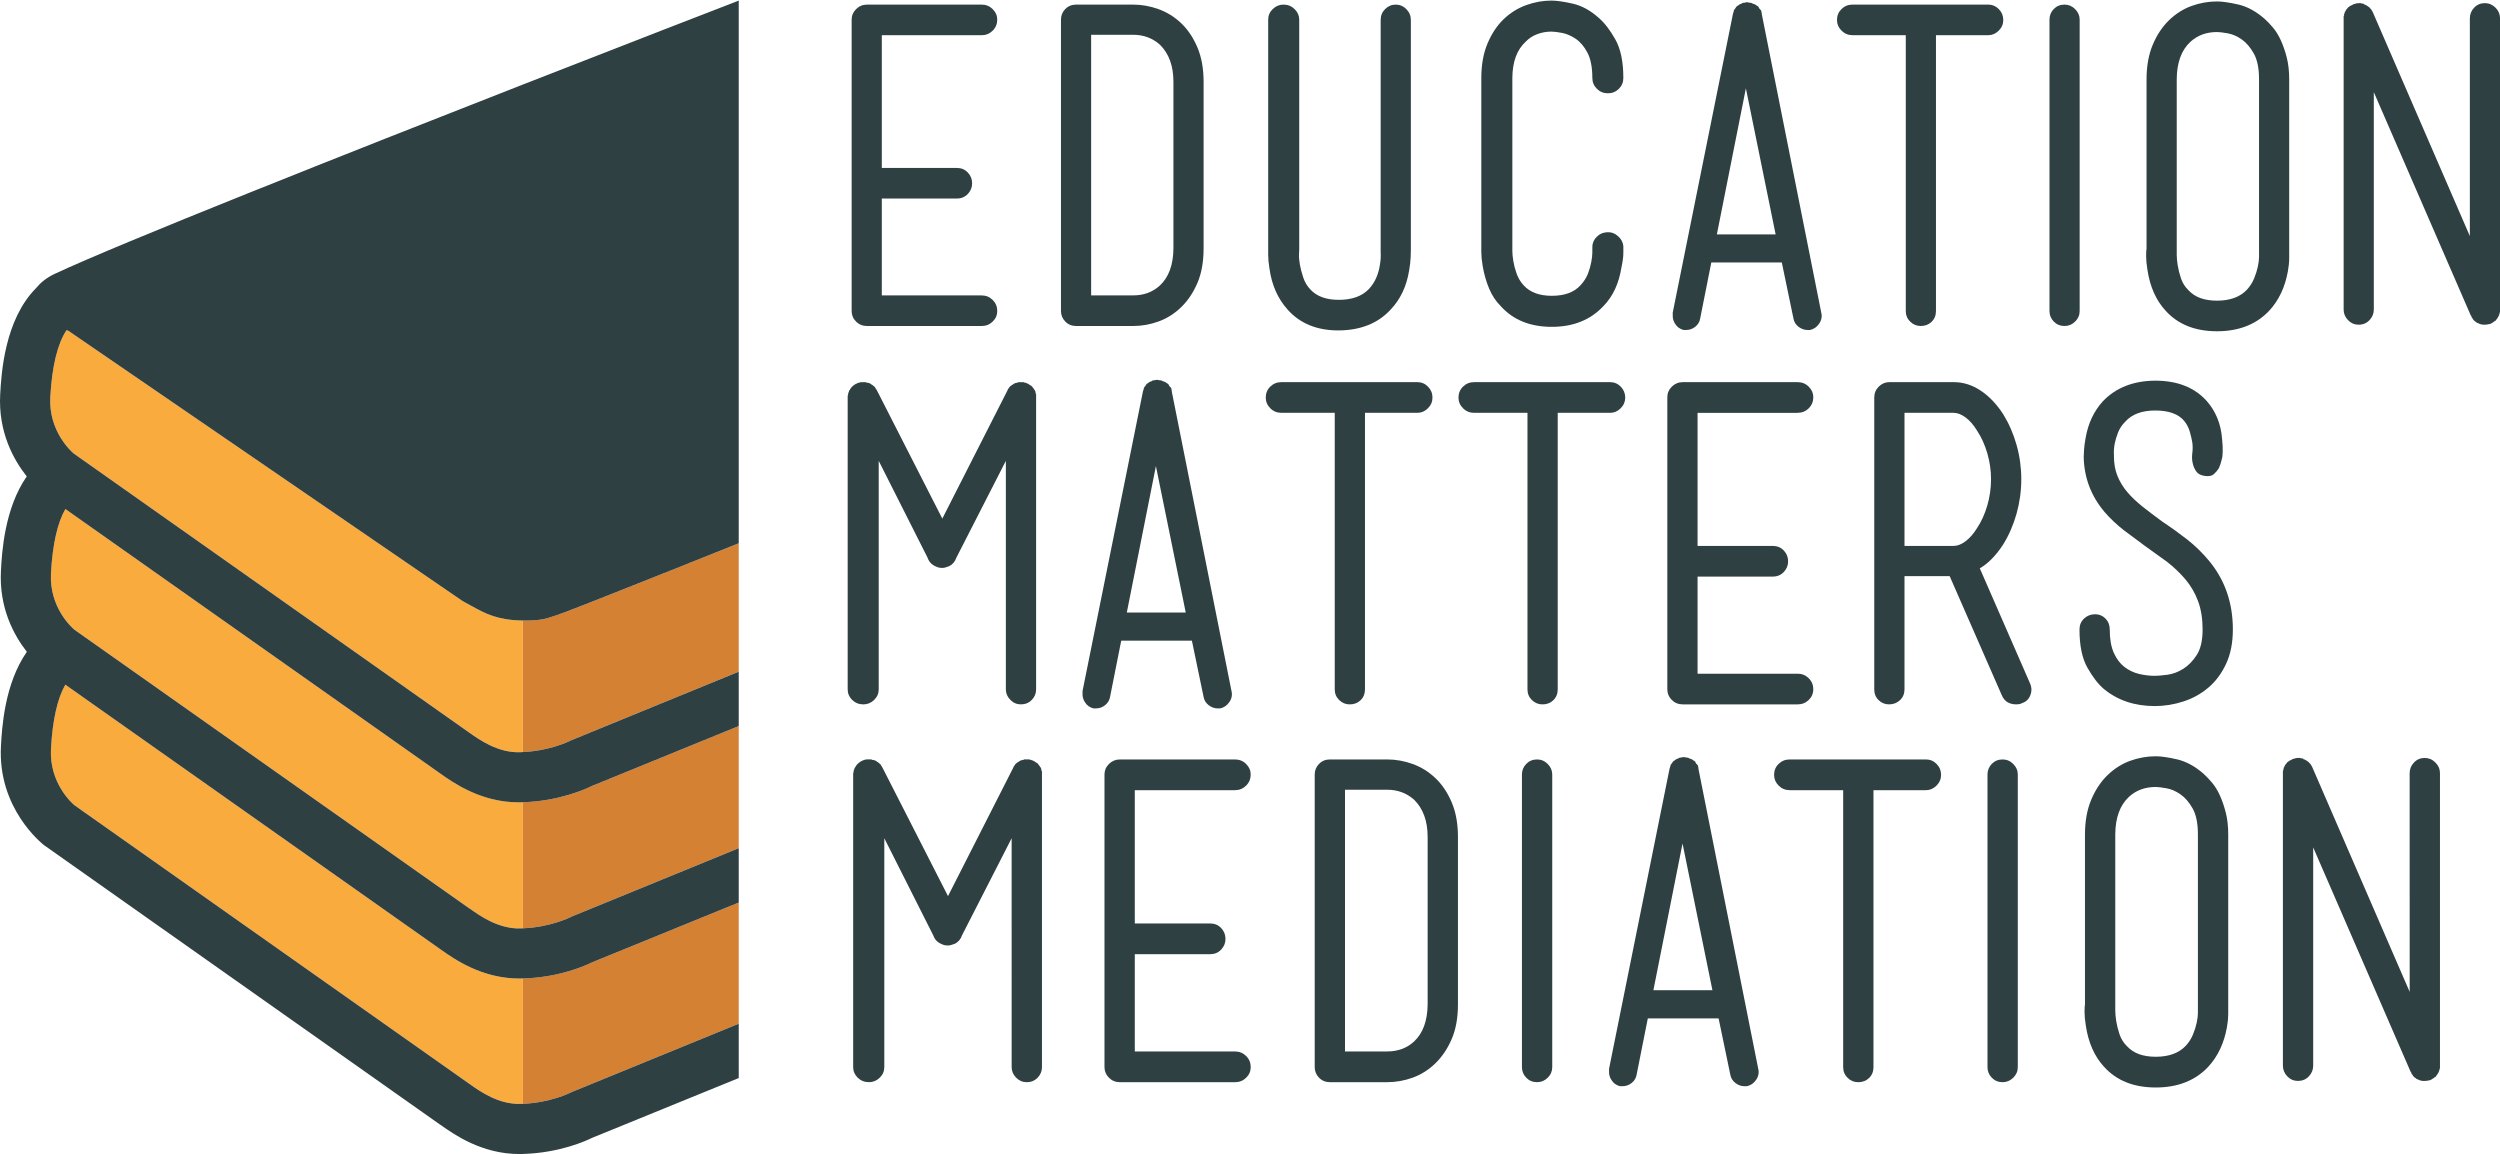 <?xml version="1.0" encoding="utf-8"?>
<!-- Generator: Adobe Illustrator 16.2.0, SVG Export Plug-In . SVG Version: 6.00 Build 0)  -->
<!DOCTYPE svg PUBLIC "-//W3C//DTD SVG 1.1//EN" "http://www.w3.org/Graphics/SVG/1.1/DTD/svg11.dtd">
<svg version="1.1" id="Layer_1" xmlns="http://www.w3.org/2000/svg" xmlns:xlink="http://www.w3.org/1999/xlink" x="0px" y="0px"
	 width="274.368px" height="126.65px" viewBox="0 0 274.368 126.65" enable-background="new 0 0 274.368 126.65"
	 xml:space="preserve">
<g>
	<g>
		<g>
			<path fill="#FAAB3E" d="M57.378,68.102c-2.774-0.039-4.121-0.775-5.467-1.51c-0.359-0.194-0.725-0.403-1.141-0.625L7.51,36.309
				l-0.207-0.079c-0.99,1.496-1.593,3.936-1.783,7.337c-0.209,3.748,2.298,5.973,2.571,6.205
				c1.868,1.322,41.976,29.611,43.271,30.529l0.104,0.075c1.177,0.832,3.179,2.244,5.594,2.175c0.109-0.005,0.218-0.01,0.321-0.02
				V68.102H57.378z"/>
			<path fill="#FAAB3E" d="M56.929,88.053c-4.137,0-7.171-2.144-8.639-3.184l-0.099-0.071C47.047,83.995,16.002,62.09,7.173,55.862
				c-0.868,1.52-1.404,3.872-1.578,7.044c-0.21,3.748,2.298,5.975,2.579,6.206c1.864,1.322,41.971,29.612,43.264,30.531l0.102,0.063
				c1.18,0.835,3.184,2.253,5.595,2.184c0.082-0.003,0.165-0.01,0.247-0.015V88.042c-0.076,0-0.144,0.009-0.218,0.009
				C57.089,88.051,57.012,88.053,56.929,88.053z"/>
			<path fill="#FAAB3E" d="M57.002,107.39c-4.132,0-7.166-2.144-8.635-3.186l-0.102-0.072c-1.142-0.807-32.386-22.846-41.098-28.994
				c-0.867,1.519-1.399,3.862-1.572,7.029c-0.21,3.742,2.298,5.974,2.579,6.204c1.864,1.316,41.971,29.607,43.264,30.523
				l0.102,0.071c1.18,0.837,3.184,2.252,5.595,2.18c0.082,0,0.165-0.005,0.247-0.009v-13.754c-0.045,0-0.091,0.002-0.14,0.002
				C57.164,107.39,57.084,107.39,57.002,107.39z"/>
		</g>
		<g>
			<path fill="#D48134" d="M57.382,107.384v13.754c3.006-0.114,5.169-1.199,5.191-1.209l0.206-0.096l18.295-7.487V99.05
				l-16.082,6.557C64.3,105.955,61.388,107.276,57.382,107.384z"/>
			<path fill="#D48134" d="M61.163,67.49c-0.956,0.271-1.414,0.651-3.781,0.612v14.431c2.971-0.126,5.092-1.194,5.117-1.199
				l0.204-0.098l18.371-7.522V59.621C78.945,60.474,62.127,67.221,61.163,67.49z"/>
			<path fill="#D48134" d="M57.382,88.042v13.834c3.006-0.115,5.169-1.197,5.191-1.204l0.206-0.101l18.295-7.487V79.68L64.92,86.272
				C64.227,86.615,61.351,87.918,57.382,88.042z"/>
		</g>
		<rect x="57.382" y="68.102" fill="#FCB639" width="0" height="14.431"/>
		<rect x="57.382" y="88.042" fill="#FCB639" width="0" height="13.834"/>
		<rect x="57.382" y="107.384" fill="#FCB639" width="0" height="13.754"/>
		<path fill="#2F4043" d="M7.303,36.231l0.207,0.079l43.261,29.658c0.416,0.222,0.782,0.431,1.141,0.625
			c1.346,0.734,2.692,1.471,5.467,1.51h0.004l0,0c2.367,0.039,2.826-0.341,3.781-0.612c0.964-0.269,17.782-7.016,19.91-7.869V0.065
			C79.091,0.83,69.328,4.606,57.382,9.278l0,0c-19.259,7.541-44.21,17.415-51.398,20.786c-0.892,0.42-1.535,0.962-2.008,1.535
			c-3.49,3.508-3.826,9.422-3.954,11.666c-0.231,4.167,1.486,7.216,2.913,9.019c-2.442,3.519-2.726,8.344-2.83,10.317
			c-0.232,4.104,1.423,7.121,2.841,8.933c-2.453,3.519-2.734,8.35-2.841,10.334c-0.384,6.868,4.527,10.726,4.733,10.891l0.09,0.062
			c0,0,42.01,29.635,43.338,30.581l0.102,0.067c1.469,1.035,4.503,3.183,8.635,3.183c0.083,0,0.162,0,0.24,0
			c0.049,0,0.095-0.003,0.14-0.009l0,0c4.006-0.11,6.918-1.428,7.61-1.773l16.082-6.558v-5.965l-18.295,7.487l-0.206,0.096
			c-0.021,0.01-2.185,1.095-5.191,1.209l0,0c-0.083,0.004-0.165,0.009-0.247,0.009c-2.411,0.072-4.415-1.343-5.595-2.18
			l-0.102-0.071c-1.292-0.916-41.4-29.207-43.264-30.523c-0.281-0.23-2.789-2.462-2.579-6.204c0.173-3.167,0.706-5.511,1.572-7.029
			c8.712,6.148,39.956,28.188,41.098,28.994l0.102,0.072c1.469,1.042,4.503,3.186,8.635,3.186c0.083,0,0.162,0,0.24-0.005
			c0.049,0,0.095-0.002,0.14-0.002l0,0c4.006-0.107,6.918-1.429,7.61-1.777l16.082-6.557v-5.966l-18.295,7.487l-0.206,0.101
			c-0.021,0.007-2.185,1.089-5.191,1.204l0,0c-0.083,0.005-0.165,0.012-0.247,0.015c-2.411,0.069-4.415-1.349-5.595-2.184
			l-0.102-0.063c-1.292-0.919-41.4-29.209-43.264-30.531c-0.281-0.231-2.789-2.458-2.579-6.206c0.173-3.172,0.709-5.524,1.578-7.044
			c8.83,6.228,39.875,28.133,41.018,28.937l0.099,0.071c1.468,1.04,4.502,3.184,8.639,3.184c0.083,0,0.16-0.003,0.235-0.003
			c0.074,0,0.143-0.009,0.218-0.009l0,0c3.969-0.124,6.845-1.427,7.539-1.77l16.153-6.592v-5.967l-18.371,7.522l-0.204,0.098
			c-0.025,0.005-2.146,1.073-5.117,1.199l0,0c-0.104,0.01-0.212,0.015-0.321,0.02c-2.415,0.069-4.417-1.343-5.594-2.175
			l-0.104-0.075C50.067,79.385,9.959,51.095,8.091,49.773c-0.273-0.232-2.78-2.457-2.571-6.205
			C5.71,40.166,6.313,37.726,7.303,36.231z"/>
	</g>
	<g>
		<path fill="#2F4043" d="M93.465,34.13V2.149c0-0.448,0.166-0.833,0.498-1.158c0.331-0.324,0.729-0.486,1.192-0.486h12.575
			c0.479,0,0.884,0.167,1.216,0.499c0.333,0.332,0.499,0.713,0.499,1.146c0,0.478-0.168,0.885-0.5,1.216
			c-0.335,0.331-0.74,0.499-1.221,0.499H96.776v14.566h8.236c0.482,0,0.882,0.167,1.199,0.5c0.316,0.331,0.477,0.729,0.477,1.192
			c0,0.447-0.16,0.837-0.477,1.168c-0.317,0.333-0.717,0.498-1.199,0.498h-8.236v10.631h10.948c0.481,0,0.886,0.166,1.221,0.498
			c0.332,0.331,0.5,0.737,0.5,1.214c0,0.45-0.167,0.835-0.499,1.159c-0.332,0.324-0.737,0.487-1.216,0.487H95.155
			c-0.479,0-0.881-0.163-1.203-0.487C93.626,34.966,93.465,34.58,93.465,34.13z"/>
		<path fill="#2F4043" d="M116.438,34.13V2.149c0-0.448,0.159-0.833,0.474-1.158c0.316-0.324,0.715-0.486,1.192-0.486h2.593h3.66
			c0.941,0,1.872,0.167,2.79,0.499c0.918,0.332,1.746,0.844,2.48,1.539c0.732,0.695,1.327,1.579,1.782,2.653
			c0.455,1.072,0.683,2.335,0.683,3.786v18.273c0,1.482-0.228,2.75-0.683,3.808s-1.05,1.943-1.782,2.653
			c-0.734,0.71-1.556,1.231-2.469,1.562c-0.909,0.332-1.843,0.5-2.8,0.5h-3.66h-2.593c-0.477,0-0.876-0.163-1.192-0.487
			C116.597,34.966,116.438,34.58,116.438,34.13z M119.749,32.418h0.949h3.66c1.173,0,2.153-0.363,2.94-1.088
			c0.974-0.913,1.467-2.271,1.483-4.076V8.981c0-1.745-0.495-3.103-1.483-4.076c-0.817-0.726-1.798-1.087-2.94-1.087h-3.66h-0.949
			V32.418z"/>
		<path fill="#2F4043" d="M139.181,27.994v-0.832V2.149c0-0.448,0.167-0.833,0.501-1.158c0.335-0.324,0.728-0.486,1.178-0.486
			c0.481,0,0.89,0.167,1.223,0.499c0.336,0.332,0.503,0.713,0.503,1.147v25.076v0.14c0,0.031-0.009,0.204-0.023,0.52
			c-0.016,0.317,0.015,0.696,0.092,1.135c0.077,0.441,0.201,0.917,0.37,1.425c0.169,0.511,0.43,0.951,0.785,1.322
			c0.693,0.756,1.732,1.136,3.118,1.136c1.448,0,2.549-0.395,3.302-1.184c0.355-0.385,0.628-0.807,0.821-1.262
			s0.319-0.908,0.381-1.357c0.092-0.477,0.125-0.965,0.092-1.458v-0.14V2.197c0-0.48,0.166-0.881,0.492-1.205
			c0.327-0.325,0.719-0.487,1.177-0.487c0.441,0,0.825,0.167,1.152,0.499c0.326,0.332,0.492,0.729,0.492,1.192v25.29
			c0,0.124-0.009,0.381-0.023,0.777c-0.016,0.393-0.069,0.86-0.162,1.4c-0.278,1.744-0.954,3.182-2.03,4.307
			c-1.387,1.514-3.296,2.279-5.729,2.294c-2.368,0-4.232-0.764-5.588-2.294c-1.077-1.203-1.738-2.701-1.984-4.492
			C139.227,28.906,139.181,28.41,139.181,27.994z"/>
		<path fill="#2F4043" d="M162.569,27.67v-0.857V8.565c0-1.452,0.228-2.718,0.685-3.8c0.455-1.081,1.046-1.967,1.771-2.663
			c0.723-0.693,1.548-1.207,2.466-1.539c0.918-0.332,1.84-0.498,2.767-0.498c0.57,0,1.352,0.111,2.344,0.335
			c0.993,0.224,1.944,0.744,2.853,1.56c0.631,0.538,1.24,1.329,1.825,2.369c0.583,1.04,0.877,2.444,0.877,4.217
			c0,0.479-0.165,0.879-0.494,1.206c-0.332,0.324-0.732,0.486-1.209,0.486c-0.474,0-0.877-0.167-1.207-0.498
			c-0.331-0.333-0.493-0.73-0.493-1.193c0-1.174-0.184-2.103-0.545-2.781c-0.362-0.68-0.797-1.187-1.297-1.52
			c-0.503-0.332-0.999-0.544-1.494-0.636c-0.493-0.092-0.881-0.14-1.159-0.14c-0.537,0-1.058,0.092-1.55,0.278
			c-0.496,0.186-0.912,0.457-1.251,0.811c-0.974,0.879-1.468,2.21-1.482,3.987v18.355v0.14v0.509c0,0.293,0.035,0.658,0.104,1.089
			c0.07,0.433,0.188,0.893,0.36,1.379c0.168,0.488,0.431,0.925,0.788,1.31c0.692,0.758,1.72,1.136,3.079,1.136
			c1.42,0,2.478-0.394,3.171-1.182c0.355-0.387,0.617-0.798,0.791-1.238c0.167-0.441,0.29-0.865,0.367-1.276
			c0.078-0.411,0.118-0.762,0.118-1.055v-0.417c-0.032-0.48,0.109-0.892,0.423-1.239c0.314-0.349,0.711-0.539,1.186-0.569
			c0.444-0.031,0.848,0.111,1.209,0.43c0.358,0.315,0.555,0.689,0.586,1.123v0.719c0,0.417-0.069,0.942-0.208,1.576
			c-0.278,1.775-0.938,3.198-1.986,4.264c-1.416,1.513-3.302,2.271-5.656,2.271c-2.379,0-4.246-0.756-5.606-2.271
			c-0.539-0.539-0.969-1.187-1.283-1.945c-0.316-0.755-0.552-1.589-0.707-2.5C162.617,28.582,162.569,28.088,162.569,27.67z"/>
		<path fill="#2F4043" d="M183.576,34.317l6.605-32.768c0.027-0.125,0.055-0.209,0.086-0.255V1.247V1.2
			c0.062-0.154,0.138-0.263,0.231-0.324V0.783h0.047V0.736h0.049V0.69h0.051V0.644h0.05c0.067-0.062,0.133-0.112,0.2-0.151
			c0.064-0.039,0.159-0.073,0.274-0.104V0.343h0.048c0.062-0.03,0.131-0.046,0.206-0.046c0.077,0,0.148-0.016,0.21-0.046h0.046
			h0.094h0.046c0.063,0.03,0.136,0.046,0.219,0.046c0.085,0,0.159,0.016,0.221,0.046h0.048V0.39
			c0.142,0.031,0.248,0.064,0.318,0.104c0.072,0.039,0.143,0.089,0.214,0.151h0.056V0.69h0.053v0.046h0.052v0.047l0.048,0.092
			c0.029,0.062,0.072,0.115,0.126,0.162c0.055,0.046,0.098,0.101,0.129,0.162v0.046v0.046c0.029,0.032,0.047,0.117,0.047,0.254
			l6.529,32.771c0.03,0.124,0.046,0.24,0.046,0.347c0,0.311-0.094,0.595-0.278,0.857c-0.251,0.37-0.583,0.602-1.002,0.695h-0.278
			c-0.357,0-0.688-0.121-0.992-0.359c-0.303-0.241-0.486-0.537-0.547-0.892l-1.281-6.161h-7.735l-1.224,6.155
			c-0.059,0.357-0.237,0.655-0.53,0.896c-0.295,0.238-0.632,0.36-1.009,0.36h-0.272c-0.408-0.094-0.726-0.326-0.95-0.695
			c-0.168-0.263-0.248-0.54-0.248-0.833C183.576,34.564,183.576,34.441,183.576,34.317z M188.422,25.724h6.449l-3.265-16.032
			L188.422,25.724z"/>
		<path fill="#2F4043" d="M201.604,2.195c0-0.479,0.169-0.879,0.499-1.205c0.331-0.324,0.738-0.486,1.216-0.486h14.892
			c0.445,0,0.833,0.167,1.156,0.499c0.325,0.332,0.487,0.729,0.487,1.192c0,0.448-0.166,0.839-0.498,1.169
			c-0.333,0.331-0.714,0.499-1.146,0.499h-5.743V34.13c0,0.479-0.159,0.875-0.476,1.183c-0.316,0.309-0.716,0.463-1.193,0.463
			c-0.447,0-0.834-0.16-1.158-0.475c-0.325-0.317-0.486-0.708-0.486-1.172V3.863h-5.835c-0.478,0-0.885-0.167-1.216-0.499
			C201.772,3.034,201.604,2.643,201.604,2.195z"/>
		<path fill="#2F4043" d="M224.925,34.13V2.149c0-0.448,0.157-0.833,0.47-1.158c0.316-0.324,0.711-0.486,1.187-0.486
			c0.444,0,0.831,0.167,1.161,0.499c0.329,0.332,0.494,0.713,0.494,1.146V34.13c0,0.45-0.165,0.835-0.494,1.159
			c-0.33,0.324-0.717,0.487-1.161,0.487c-0.476,0-0.87-0.163-1.187-0.487C225.082,34.966,224.925,34.58,224.925,34.13z"/>
		<path fill="#2F4043" d="M235.531,28.114c0-0.41,0.015-0.692,0.046-0.845V8.707c0-1.451,0.228-2.719,0.683-3.799
			s1.051-1.977,1.784-2.688c0.733-0.709,1.556-1.231,2.466-1.564c0.911-0.332,1.844-0.497,2.802-0.497
			c0.572,0,1.347,0.112,2.328,0.335c0.98,0.223,1.94,0.745,2.885,1.563c0.309,0.278,0.624,0.608,0.948,0.995
			c0.322,0.387,0.609,0.853,0.855,1.402c0.248,0.549,0.462,1.168,0.638,1.863c0.178,0.696,0.267,1.491,0.267,2.386v18.875v0.787
			c0,0.402-0.047,0.866-0.14,1.391c-0.309,1.744-0.989,3.187-2.038,4.33c-1.421,1.512-3.335,2.269-5.743,2.269
			s-4.292-0.755-5.649-2.264c-1.052-1.141-1.715-2.643-1.992-4.506C235.577,29.013,235.531,28.524,235.531,28.114z M238.89,27.963
			c0,0.31,0.034,0.688,0.104,1.137c0.069,0.449,0.188,0.928,0.358,1.438c0.168,0.511,0.447,0.952,0.833,1.323
			c0.695,0.757,1.736,1.136,3.126,1.136c1.42,0,2.51-0.395,3.266-1.184c0.355-0.387,0.625-0.807,0.811-1.264
			c0.185-0.456,0.32-0.888,0.405-1.299c0.086-0.409,0.129-0.753,0.129-1.033v-0.486v-0.092V8.688c0-1.206-0.194-2.148-0.58-2.83
			c-0.388-0.68-0.831-1.193-1.331-1.542c-0.501-0.348-1.016-0.568-1.541-0.662c-0.524-0.092-0.911-0.138-1.158-0.138
			c-1.173,0-2.152,0.363-2.939,1.09c-0.974,0.914-1.469,2.273-1.482,4.082v18.625v0.141V27.963z"/>
		<path fill="#2F4043" d="M257.208,33.969V2.057V1.965V1.917V1.872V1.825V1.779V1.732h0.046V1.639V1.594V1.546l0.047-0.044V1.384
			c0.031,0,0.045-0.014,0.045-0.044s0.01-0.048,0.023-0.048c0.018,0,0.024-0.016,0.024-0.046V1.2h0.045V1.154
			c0-0.032,0.017-0.046,0.048-0.046V1.06l0.047-0.046l0.046-0.046c0-0.031,0.015-0.046,0.045-0.046c0-0.033,0.009-0.046,0.023-0.046
			c0.016,0,0.024-0.015,0.024-0.047c0.03,0,0.046-0.015,0.046-0.045h0.046l0.047-0.047l0.047-0.046c0.031,0,0.045-0.016,0.045-0.046
			h0.047l0.069-0.047h0.047l0.044-0.045h0.048c0.062-0.061,0.123-0.097,0.187-0.106c0.061-0.005,0.123-0.025,0.184-0.056h0.046
			c0.062-0.032,0.186-0.047,0.372-0.047h0.116h0.046c0.029,0,0.046,0.016,0.046,0.047h0.045h0.048h0.092
			c0.031,0.031,0.064,0.044,0.094,0.044l0.045,0.07h0.094l0.046,0.047c0.033,0,0.063,0.015,0.094,0.045h0.044
			c0,0.032,0.018,0.047,0.048,0.047l0.046,0.046h0.048v0.046h0.044c0,0.031,0.022,0.047,0.07,0.047c0,0.031,0.015,0.045,0.047,0.045
			c0.03,0.032,0.047,0.061,0.047,0.093c0.031,0,0.045,0.015,0.045,0.046h0.047v0.046h0.045V1.06c0,0.032,0.017,0.048,0.048,0.048
			v0.046l0.045,0.046c0,0.031,0.01,0.046,0.024,0.046c0.017,0,0.023,0.015,0.023,0.046l0.045,0.092l10.631,24.526V2.01
			c0-0.447,0.158-0.838,0.474-1.169c0.317-0.332,0.708-0.498,1.17-0.498c0.447,0,0.839,0.166,1.172,0.498
			c0.331,0.331,0.496,0.722,0.496,1.169v31.915v0.162v0.044v0.048v0.047v0.045l-0.047,0.046v0.046v0.093l-0.046,0.046v0.092
			c-0.03,0-0.046,0.015-0.046,0.046v0.048l-0.046,0.045v0.046c-0.031,0-0.048,0.016-0.048,0.046v0.046h-0.046v0.047l-0.046,0.046
			c0,0.031-0.016,0.046-0.046,0.046c0,0.032-0.008,0.05-0.023,0.057c-0.017,0.008-0.023,0.027-0.023,0.059l-0.046,0.046
			c-0.03,0-0.048,0.015-0.048,0.045h-0.067l-0.047,0.046c0,0.032-0.015,0.048-0.046,0.048l-0.047,0.045h-0.045
			c0,0.032-0.016,0.047-0.048,0.047h-0.046v0.046h-0.046l-0.046,0.047c-0.125,0.06-0.247,0.092-0.371,0.092
			c-0.062,0.031-0.18,0.046-0.349,0.046h-0.045h-0.047h-0.048h-0.092c-0.061,0-0.106-0.015-0.138-0.046h-0.093
			c-0.062-0.032-0.102-0.048-0.116-0.048c-0.017,0-0.055-0.014-0.116-0.044c-0.031-0.032-0.062-0.047-0.093-0.047
			c-0.03,0-0.067-0.015-0.115-0.046l-0.047-0.047l-0.046-0.045h-0.045c0-0.031-0.018-0.048-0.048-0.048l-0.045-0.046l-0.048-0.045
			l-0.047-0.046l-0.045-0.048c-0.031-0.03-0.047-0.068-0.047-0.114c-0.029,0-0.047-0.015-0.047-0.046l-0.044-0.047
			c-0.031-0.031-0.048-0.077-0.048-0.139c-0.031-0.03-0.046-0.054-0.046-0.069c0-0.015-0.016-0.039-0.047-0.07l-10.629-24.479
			v23.853c0,0.448-0.159,0.839-0.476,1.17c-0.316,0.332-0.714,0.499-1.193,0.499c-0.447,0-0.833-0.167-1.157-0.499
			C257.369,34.807,257.208,34.417,257.208,33.969z"/>
	</g>
	<g>
		<path fill="#2F4043" d="M93.632,117.114V84.997v-0.093v-0.047v-0.046c0.03,0,0.046-0.016,0.046-0.047v-0.047v-0.092
			c0.03-0.063,0.077-0.194,0.14-0.396l0.07-0.046v-0.047l0.047-0.046v-0.047c0.031,0,0.047-0.016,0.047-0.047
			c0.063-0.062,0.101-0.107,0.117-0.14c0.016-0.03,0.055-0.062,0.116-0.092l0.048-0.047c0-0.031,0.016-0.047,0.047-0.047h0.047
			v-0.047h0.047c0-0.03,0.016-0.047,0.047-0.047h0.046v-0.046h0.047h0.048c0-0.031,0.015-0.046,0.046-0.046
			c0.032,0,0.047-0.009,0.047-0.023c0-0.016,0.016-0.023,0.047-0.023h0.047l0.048-0.047h0.07h0.047h0.047
			c0-0.03,0.015-0.046,0.046-0.046h0.047h0.094h0.094h0.047h0.047h0.046h0.047h0.047h0.046h0.046h0.047l0.047,0.046
			c0.125,0,0.258,0.031,0.399,0.094c0.031,0.03,0.062,0.046,0.094,0.046c0,0.031,0.016,0.046,0.046,0.046l0.048,0.047
			c0.032,0,0.063,0.017,0.094,0.047c0.093,0.094,0.171,0.155,0.234,0.186c0,0.032,0.015,0.047,0.046,0.047v0.047l0.047,0.046v0.047
			c0.031,0,0.047,0.017,0.047,0.047l0.045,0.046v0.047l0.046,0.046l7.2,14.118l7.174-14.118v-0.046l0.047-0.047v-0.046h0.046v-0.047
			l0.046-0.047c0-0.03,0.015-0.046,0.046-0.046v-0.047c0.124-0.123,0.217-0.202,0.279-0.232c0-0.03,0.023-0.047,0.069-0.047h0.046
			c0-0.03,0.016-0.047,0.046-0.047v-0.046h0.047h0.046c0-0.031,0.016-0.046,0.047-0.046c0.032-0.032,0.07-0.047,0.117-0.047
			c0.046,0,0.101-0.016,0.162-0.047h0.047h0.046c0-0.03,0.016-0.046,0.046-0.046h0.047h0.046h0.046h0.046h0.093h0.117h0.093h0.046
			h0.047h0.046v0.046h0.047h0.046h0.047h0.046v0.047h0.093l0.047,0.047h0.046l0.047,0.046h0.093v0.046h0.047v0.047h0.047
			l0.046,0.047c0.031,0,0.055,0.016,0.07,0.047h0.047l0.046,0.047c0.062,0.03,0.124,0.107,0.187,0.231
			c0.031,0,0.047,0.017,0.047,0.047l0.046,0.047v0.046l0.047,0.047l0.046,0.046c0.061,0.124,0.093,0.241,0.093,0.35v0.047h0.047
			v0.092v0.047v0.047v0.046v0.047v0.093v32.117c0,0.451-0.16,0.837-0.478,1.163c-0.317,0.325-0.717,0.489-1.198,0.489
			c-0.449,0-0.837-0.168-1.163-0.501c-0.325-0.332-0.487-0.716-0.487-1.151V91.997l-5.434,10.629
			c-0.154,0.449-0.425,0.768-0.813,0.953c-0.31,0.126-0.557,0.186-0.743,0.186c-0.155,0-0.291-0.015-0.407-0.045
			c-0.116-0.031-0.236-0.078-0.359-0.141c-0.419-0.186-0.705-0.504-0.86-0.953L97.05,91.997v25.117c0,0.451-0.167,0.837-0.503,1.163
			c-0.336,0.325-0.729,0.489-1.183,0.489c-0.484,0-0.894-0.164-1.229-0.489C93.8,117.951,93.632,117.565,93.632,117.114z"/>
		<path fill="#2F4043" d="M121.214,117.114V84.997c0-0.449,0.167-0.837,0.5-1.163c0.333-0.324,0.733-0.487,1.197-0.487h12.628
			c0.48,0,0.888,0.166,1.221,0.5c0.335,0.333,0.501,0.716,0.501,1.15c0,0.481-0.167,0.889-0.502,1.221
			c-0.335,0.334-0.744,0.501-1.226,0.501H124.54v14.629h8.271c0.483,0,0.885,0.165,1.205,0.499c0.318,0.334,0.478,0.732,0.478,1.198
			c0,0.449-0.16,0.841-0.478,1.174c-0.32,0.335-0.722,0.501-1.205,0.501h-8.271v10.674h10.995c0.481,0,0.891,0.167,1.226,0.5
			c0.335,0.334,0.502,0.741,0.502,1.221c0,0.451-0.166,0.837-0.501,1.163c-0.333,0.325-0.74,0.489-1.221,0.489h-12.628
			c-0.48,0-0.883-0.164-1.208-0.489C121.377,117.951,121.214,117.565,121.214,117.114z"/>
		<path fill="#2F4043" d="M144.285,117.114V84.997c0-0.449,0.158-0.837,0.478-1.163c0.317-0.324,0.716-0.487,1.196-0.487h2.604
			h3.676c0.944,0,1.88,0.166,2.802,0.5c0.922,0.333,1.752,0.848,2.488,1.546s1.332,1.586,1.791,2.664
			c0.457,1.076,0.686,2.344,0.686,3.802v18.351c0,1.487-0.229,2.763-0.686,3.825c-0.459,1.061-1.055,1.948-1.791,2.662
			c-0.736,0.713-1.563,1.237-2.477,1.569c-0.916,0.333-1.854,0.501-2.813,0.501h-3.676h-2.604c-0.48,0-0.879-0.164-1.196-0.489
			C144.443,117.951,144.285,117.565,144.285,117.114z M147.61,115.393h0.953h3.676c1.177,0,2.161-0.363,2.953-1.094
			c0.976-0.913,1.473-2.278,1.488-4.091V91.858c0-1.753-0.497-3.117-1.488-4.094c-0.822-0.728-1.808-1.093-2.953-1.093h-3.676
			h-0.953V115.393z"/>
		<path fill="#2F4043" d="M167.029,117.114V84.997c0-0.449,0.159-0.837,0.474-1.163c0.316-0.324,0.712-0.487,1.189-0.487
			c0.446,0,0.836,0.166,1.166,0.5c0.332,0.333,0.496,0.716,0.496,1.15v32.117c0,0.451-0.164,0.837-0.496,1.163
			c-0.33,0.325-0.72,0.489-1.166,0.489c-0.478,0-0.873-0.164-1.189-0.489C167.188,117.951,167.029,117.565,167.029,117.114z"/>
		<path fill="#2F4043" d="M176.588,117.302l6.635-32.908c0.028-0.123,0.058-0.209,0.086-0.256v-0.046v-0.047
			c0.063-0.154,0.141-0.264,0.233-0.326v-0.093h0.047v-0.047h0.05v-0.046h0.05v-0.047h0.051c0.066-0.062,0.134-0.112,0.2-0.151
			c0.067-0.039,0.159-0.073,0.277-0.104v-0.047h0.045c0.063-0.031,0.132-0.046,0.211-0.046c0.077,0,0.146-0.017,0.209-0.047h0.046
			h0.093h0.047c0.063,0.03,0.136,0.047,0.222,0.047c0.085,0,0.158,0.015,0.221,0.046h0.046v0.047
			c0.143,0.031,0.251,0.065,0.322,0.104c0.072,0.039,0.143,0.089,0.215,0.151h0.055v0.046H186v0.046h0.054v0.047l0.047,0.094
			c0.03,0.063,0.072,0.115,0.127,0.162s0.097,0.101,0.128,0.163v0.047v0.046c0.03,0.031,0.047,0.116,0.047,0.257l6.559,32.908
			c0.031,0.124,0.046,0.239,0.046,0.349c0,0.31-0.094,0.596-0.28,0.859c-0.25,0.372-0.586,0.604-1.006,0.698h-0.281
			c-0.359,0-0.69-0.12-0.995-0.361c-0.303-0.239-0.486-0.537-0.548-0.896l-1.288-6.186h-7.768l-1.229,6.183
			c-0.061,0.356-0.237,0.657-0.533,0.898c-0.296,0.24-0.634,0.361-1.013,0.361h-0.273c-0.409-0.094-0.728-0.326-0.954-0.698
			c-0.168-0.264-0.251-0.542-0.251-0.837C176.588,117.55,176.588,117.426,176.588,117.302z M181.455,108.673h6.478l-3.279-16.099
			L181.455,108.673z"/>
		<path fill="#2F4043" d="M194.702,85.044c0-0.481,0.166-0.884,0.499-1.21c0.333-0.324,0.741-0.487,1.222-0.487h14.954
			c0.449,0,0.837,0.166,1.163,0.5c0.325,0.333,0.489,0.732,0.489,1.197c0,0.45-0.168,0.842-0.501,1.174
			c-0.335,0.334-0.719,0.501-1.151,0.501h-5.768v30.396c0,0.482-0.159,0.877-0.478,1.188c-0.317,0.31-0.717,0.465-1.196,0.465
			c-0.451,0-0.838-0.159-1.163-0.478c-0.325-0.317-0.489-0.709-0.489-1.175V86.719h-5.86c-0.48,0-0.889-0.167-1.222-0.501
			C194.868,85.885,194.702,85.494,194.702,85.044z"/>
		<path fill="#2F4043" d="M218.122,117.114V84.997c0-0.449,0.157-0.837,0.472-1.163c0.316-0.324,0.713-0.487,1.19-0.487
			c0.445,0,0.835,0.166,1.166,0.5c0.331,0.333,0.497,0.716,0.497,1.15v32.117c0,0.451-0.166,0.837-0.497,1.163
			c-0.331,0.325-0.721,0.489-1.166,0.489c-0.478,0-0.874-0.164-1.19-0.489C218.279,117.951,218.122,117.565,218.122,117.114z"/>
		<path fill="#2F4043" d="M228.773,111.072c0-0.412,0.015-0.695,0.047-0.85V91.584c0-1.458,0.229-2.731,0.686-3.816
			c0.457-1.086,1.053-1.985,1.79-2.698c0.736-0.714,1.562-1.238,2.478-1.571c0.914-0.333,1.852-0.501,2.814-0.501
			c0.572,0,1.353,0.112,2.337,0.338c0.984,0.225,1.948,0.748,2.895,1.569c0.311,0.279,0.628,0.613,0.954,1.001
			c0.326,0.387,0.612,0.856,0.86,1.406c0.248,0.551,0.462,1.175,0.641,1.872c0.177,0.698,0.267,1.496,0.267,2.396v18.954v0.791
			c0,0.402-0.046,0.868-0.139,1.396c-0.312,1.752-0.993,3.201-2.047,4.349c-1.427,1.519-3.35,2.279-5.768,2.279
			c-2.42,0-4.311-0.759-5.676-2.274c-1.055-1.145-1.721-2.653-2-4.524C228.82,111.974,228.773,111.483,228.773,111.072z
			 M232.146,110.92c0,0.312,0.033,0.692,0.104,1.143s0.189,0.932,0.36,1.443c0.17,0.514,0.449,0.956,0.837,1.328
			c0.698,0.762,1.745,1.142,3.141,1.142c1.426,0,2.52-0.396,3.279-1.188c0.355-0.388,0.627-0.811,0.813-1.269
			c0.186-0.458,0.321-0.895,0.407-1.305c0.085-0.412,0.127-0.757,0.127-1.037v-0.488v-0.094V91.563c0-1.211-0.193-2.158-0.581-2.841
			c-0.388-0.684-0.834-1.2-1.337-1.549c-0.504-0.351-1.021-0.571-1.547-0.664c-0.527-0.094-0.915-0.141-1.162-0.141
			c-1.179,0-2.163,0.365-2.953,1.095c-0.978,0.917-1.474,2.283-1.488,4.1v18.704v0.141V110.92z"/>
		<path fill="#2F4043" d="M250.542,116.952V84.904v-0.093v-0.047v-0.047v-0.046v-0.046v-0.047h0.046v-0.094v-0.047v-0.045
			l0.046-0.047v-0.117c0.031,0,0.047-0.015,0.047-0.046s0.009-0.047,0.023-0.047c0.016,0,0.023-0.015,0.023-0.046v-0.047h0.047
			v-0.047c0-0.03,0.015-0.046,0.047-0.046v-0.047l0.045-0.047l0.047-0.046c0-0.03,0.015-0.046,0.047-0.046
			c0-0.031,0.009-0.047,0.023-0.047s0.023-0.017,0.023-0.047c0.03,0,0.046-0.015,0.046-0.047h0.047l0.047-0.047l0.046-0.046
			c0.03,0,0.047-0.016,0.047-0.046h0.046l0.069-0.047h0.047l0.047-0.047h0.046c0.063-0.062,0.125-0.097,0.186-0.104
			c0.063-0.008,0.126-0.026,0.187-0.058h0.046c0.063-0.032,0.188-0.047,0.374-0.047h0.115h0.047c0.03,0,0.047,0.015,0.047,0.047
			h0.047h0.045h0.094c0.03,0.031,0.063,0.046,0.093,0.046l0.047,0.07h0.093l0.047,0.046c0.03,0,0.063,0.015,0.093,0.047h0.047
			c0,0.031,0.016,0.047,0.047,0.047l0.045,0.046h0.047v0.046h0.047c0,0.032,0.023,0.047,0.07,0.047c0,0.032,0.015,0.047,0.047,0.047
			c0.03,0.03,0.046,0.063,0.046,0.094c0.031,0,0.047,0.016,0.047,0.046h0.047v0.046h0.047v0.047c0,0.031,0.015,0.047,0.046,0.047
			v0.046l0.046,0.047c0,0.031,0.008,0.047,0.023,0.047s0.023,0.016,0.023,0.046l0.047,0.093l10.675,24.629V84.857
			c0-0.449,0.158-0.84,0.477-1.174c0.317-0.333,0.709-0.5,1.174-0.5c0.45,0,0.841,0.167,1.175,0.5
			c0.333,0.334,0.501,0.725,0.501,1.174v32.048v0.163v0.046v0.047v0.047v0.047l-0.047,0.047v0.045v0.094l-0.047,0.047v0.093
			c-0.031,0-0.047,0.017-0.047,0.046v0.047l-0.047,0.047v0.046c-0.031,0-0.046,0.017-0.046,0.047v0.047h-0.046v0.047l-0.047,0.045
			c0,0.032-0.016,0.047-0.047,0.047c0,0.032-0.008,0.051-0.023,0.059c-0.017,0.009-0.022,0.026-0.022,0.059l-0.047,0.046
			c-0.032,0-0.047,0.016-0.047,0.047h-0.07l-0.046,0.047c0,0.031-0.017,0.047-0.047,0.047l-0.046,0.046h-0.047
			c0,0.03-0.016,0.046-0.046,0.046h-0.047v0.047h-0.047l-0.047,0.047c-0.123,0.062-0.248,0.094-0.371,0.094
			c-0.063,0.03-0.179,0.045-0.35,0.045h-0.046h-0.046h-0.047h-0.094c-0.063,0-0.108-0.015-0.14-0.045h-0.093
			c-0.062-0.032-0.102-0.047-0.116-0.047c-0.016,0-0.054-0.016-0.116-0.047c-0.031-0.031-0.062-0.047-0.094-0.047
			c-0.03,0-0.068-0.016-0.115-0.047l-0.047-0.046l-0.047-0.046h-0.046c0-0.031-0.017-0.047-0.046-0.047l-0.047-0.047l-0.047-0.047
			l-0.047-0.046l-0.047-0.047c-0.031-0.031-0.046-0.07-0.046-0.117c-0.031,0-0.046-0.015-0.046-0.045l-0.047-0.047
			c-0.031-0.031-0.047-0.077-0.047-0.14c-0.031-0.031-0.047-0.055-0.047-0.069c0-0.016-0.016-0.038-0.046-0.07l-10.675-24.582
			v23.954c0,0.45-0.16,0.842-0.477,1.175c-0.317,0.334-0.718,0.499-1.198,0.499c-0.449,0-0.838-0.165-1.163-0.499
			C250.704,117.794,250.542,117.402,250.542,116.952z"/>
	</g>
	<g>
		<path fill="#2F4043" d="M93.03,75.656V43.589v-0.093v-0.046v-0.046c0.031,0,0.046-0.016,0.046-0.047V43.31v-0.093
			c0.031-0.062,0.078-0.193,0.14-0.395l0.069-0.046V42.73l0.047-0.046v-0.046c0.031,0,0.046-0.015,0.046-0.046
			c0.063-0.062,0.101-0.108,0.117-0.14c0.016-0.03,0.055-0.062,0.116-0.092l0.048-0.047c0-0.031,0.015-0.046,0.047-0.046h0.046
			v-0.046h0.048c0-0.031,0.016-0.046,0.046-0.046h0.046v-0.046h0.048h0.047c0-0.031,0.015-0.046,0.046-0.046
			c0.032,0,0.048-0.008,0.048-0.023c0-0.015,0.015-0.023,0.046-0.023h0.047l0.048-0.047h0.07h0.047h0.046
			c0-0.031,0.016-0.046,0.047-0.046h0.046h0.094h0.093h0.046h0.047h0.047h0.046h0.047h0.047h0.046h0.046l0.047,0.046
			c0.125,0,0.258,0.032,0.398,0.093c0.032,0.031,0.062,0.046,0.094,0.046c0,0.031,0.015,0.046,0.046,0.046l0.047,0.046
			c0.031,0,0.063,0.016,0.093,0.046c0.094,0.093,0.172,0.155,0.234,0.186c0,0.031,0.015,0.047,0.047,0.047v0.046l0.046,0.046v0.046
			c0.032,0,0.048,0.016,0.048,0.046l0.045,0.046v0.046l0.046,0.046l7.188,14.095l7.164-14.095v-0.046l0.046-0.046v-0.046h0.046
			v-0.046l0.046-0.046c0-0.031,0.015-0.046,0.046-0.046v-0.046c0.124-0.124,0.216-0.201,0.279-0.232
			c0-0.031,0.023-0.046,0.069-0.046h0.046c0-0.031,0.016-0.046,0.046-0.046v-0.046h0.046h0.047c0-0.031,0.016-0.046,0.046-0.046
			c0.031-0.031,0.069-0.046,0.116-0.046c0.047,0,0.101-0.015,0.164-0.047h0.046h0.046c0-0.031,0.015-0.046,0.045-0.046h0.047h0.046
			h0.047h0.046h0.093h0.116h0.093h0.046h0.047h0.046v0.046h0.047h0.046h0.047h0.046v0.047h0.094l0.046,0.046h0.046l0.045,0.046
			h0.093v0.046h0.047v0.046h0.046l0.047,0.046c0.03,0,0.054,0.016,0.07,0.046h0.045l0.046,0.047
			c0.063,0.031,0.124,0.108,0.187,0.232c0.031,0,0.046,0.015,0.046,0.046l0.047,0.046v0.046l0.046,0.046l0.047,0.046
			c0.061,0.125,0.093,0.241,0.093,0.349v0.046h0.047v0.093v0.046v0.047v0.046v0.046v0.093v32.067c0,0.45-0.159,0.836-0.477,1.16
			c-0.317,0.326-0.716,0.488-1.196,0.488c-0.449,0-0.836-0.166-1.16-0.499c-0.326-0.333-0.488-0.716-0.488-1.149V50.578
			l-5.424,10.611c-0.154,0.45-0.425,0.767-0.811,0.953c-0.309,0.125-0.557,0.186-0.742,0.186c-0.155,0-0.29-0.015-0.406-0.047
			c-0.116-0.031-0.235-0.078-0.359-0.139c-0.418-0.186-0.704-0.502-0.858-0.953l-5.354-10.611v25.078c0,0.45-0.168,0.836-0.504,1.16
			c-0.334,0.326-0.728,0.488-1.181,0.488c-0.483,0-0.891-0.162-1.227-0.488C93.197,76.492,93.03,76.106,93.03,75.656z"/>
		<path fill="#2F4043" d="M118.805,75.842l6.624-32.855c0.028-0.124,0.057-0.209,0.087-0.255v-0.047v-0.047
			c0.061-0.154,0.14-0.263,0.231-0.326v-0.092h0.047v-0.046h0.05v-0.046h0.05V42.08h0.05c0.066-0.062,0.133-0.112,0.2-0.151
			c0.066-0.039,0.16-0.073,0.276-0.104v-0.047h0.046c0.062-0.031,0.132-0.046,0.209-0.046c0.077,0,0.147-0.015,0.209-0.046h0.046
			h0.093h0.046c0.062,0.031,0.136,0.046,0.22,0.046c0.086,0,0.159,0.016,0.221,0.046h0.047v0.047
			c0.143,0.031,0.25,0.066,0.321,0.104s0.143,0.089,0.214,0.151h0.055v0.046h0.054v0.046h0.053v0.046l0.047,0.093
			c0.031,0.062,0.073,0.116,0.128,0.163c0.054,0.046,0.096,0.101,0.127,0.163v0.046v0.046c0.031,0.031,0.046,0.116,0.046,0.256
			l6.55,32.856c0.03,0.124,0.045,0.24,0.045,0.348c0,0.312-0.093,0.597-0.28,0.86c-0.249,0.37-0.584,0.603-1.004,0.696h-0.28
			c-0.36,0-0.69-0.12-0.994-0.359c-0.304-0.241-0.486-0.538-0.548-0.895l-1.285-6.176h-7.756l-1.227,6.172
			c-0.061,0.356-0.237,0.655-0.533,0.897c-0.295,0.239-0.632,0.36-1.01,0.36h-0.273c-0.409-0.094-0.727-0.326-0.953-0.696
			c-0.167-0.264-0.25-0.543-0.25-0.837C118.805,76.09,118.805,75.966,118.805,75.842z M123.664,67.226h6.468l-3.275-16.073
			L123.664,67.226z"/>
		<path fill="#2F4043" d="M138.913,43.635c0-0.479,0.166-0.882,0.5-1.208c0.332-0.325,0.739-0.487,1.219-0.487h14.931
			c0.447,0,0.836,0.166,1.16,0.499c0.326,0.333,0.488,0.731,0.488,1.196c0,0.449-0.166,0.84-0.5,1.172
			c-0.333,0.333-0.716,0.5-1.148,0.5h-5.76v30.349c0,0.48-0.157,0.875-0.476,1.184c-0.317,0.31-0.716,0.465-1.196,0.465
			c-0.448,0-0.836-0.159-1.16-0.476s-0.487-0.708-0.487-1.173V45.307h-5.852c-0.479,0-0.887-0.166-1.219-0.5
			C139.079,44.475,138.913,44.085,138.913,43.635z"/>
		<path fill="#2F4043" d="M160.065,43.635c0-0.479,0.167-0.882,0.501-1.208c0.332-0.325,0.737-0.487,1.219-0.487h14.93
			c0.449,0,0.836,0.166,1.161,0.499c0.324,0.333,0.488,0.731,0.488,1.196c0,0.449-0.167,0.84-0.5,1.172
			c-0.333,0.333-0.716,0.5-1.149,0.5h-5.759v30.349c0,0.48-0.159,0.875-0.476,1.184c-0.317,0.31-0.717,0.465-1.196,0.465
			c-0.448,0-0.836-0.159-1.16-0.476c-0.326-0.316-0.488-0.708-0.488-1.173V45.307h-5.851c-0.481,0-0.887-0.166-1.219-0.5
			C160.232,44.475,160.065,44.085,160.065,43.635z"/>
		<path fill="#2F4043" d="M182.984,75.656V43.589c0-0.449,0.166-0.836,0.499-1.161s0.732-0.487,1.195-0.487h12.609
			c0.479,0,0.886,0.166,1.219,0.499s0.5,0.716,0.5,1.149c0,0.48-0.168,0.886-0.501,1.219c-0.335,0.333-0.742,0.5-1.223,0.5h-10.978
			v14.606h8.257c0.483,0,0.883,0.166,1.203,0.499c0.317,0.333,0.478,0.732,0.478,1.195c0,0.45-0.16,0.84-0.478,1.173
			c-0.32,0.333-0.72,0.499-1.203,0.499h-8.257v10.658h10.978c0.48,0,0.888,0.167,1.223,0.5c0.333,0.333,0.501,0.739,0.501,1.219
			c0,0.45-0.167,0.836-0.5,1.16c-0.333,0.326-0.739,0.488-1.219,0.488h-12.609c-0.479,0-0.881-0.162-1.207-0.488
			C183.147,76.492,182.984,76.106,182.984,75.656z"/>
		<path fill="#2F4043" d="M205.694,75.656V43.635c0-0.479,0.166-0.882,0.498-1.208s0.716-0.487,1.147-0.487h7.096
			c1.021,0,1.994,0.306,2.922,0.917c0.927,0.612,1.753,1.474,2.48,2.589c0.634,1.022,1.124,2.148,1.473,3.378
			c0.347,1.231,0.521,2.481,0.521,3.75c0,1.3-0.175,2.569-0.522,3.809c-0.349,1.238-0.841,2.368-1.477,3.389
			c-0.789,1.207-1.642,2.075-2.555,2.601l5.506,12.608c0.107,0.248,0.162,0.488,0.162,0.721c0,0.2-0.039,0.395-0.115,0.58
			c-0.156,0.434-0.457,0.728-0.906,0.883c-0.124,0.062-0.239,0.101-0.348,0.115c-0.109,0.016-0.209,0.023-0.303,0.023
			c-0.356,0-0.67-0.077-0.941-0.232c-0.271-0.154-0.485-0.409-0.639-0.766l-5.722-13.073h-4.958v12.422
			c0,0.48-0.165,0.875-0.492,1.184c-0.329,0.31-0.729,0.465-1.202,0.465c-0.443,0-0.824-0.155-1.146-0.465
			C205.854,76.531,205.694,76.136,205.694,75.656z M209.015,59.913h5.399c0.419,0,0.857-0.175,1.315-0.523
			c0.458-0.348,0.873-0.824,1.245-1.428c0.482-0.728,0.857-1.559,1.13-2.496c0.271-0.937,0.406-1.9,0.406-2.891
			c0-0.944-0.136-1.885-0.406-2.821c-0.272-0.937-0.647-1.769-1.13-2.497c-0.388-0.634-0.811-1.118-1.268-1.451
			c-0.458-0.333-0.889-0.499-1.293-0.499h-5.399V59.913z"/>
		<path fill="#2F4043" d="M228.218,69.085c0-0.48,0.165-0.879,0.5-1.196c0.332-0.316,0.737-0.477,1.219-0.477
			c0.447,0,0.827,0.16,1.137,0.477c0.309,0.317,0.465,0.716,0.465,1.196c0,1.053,0.15,1.912,0.452,2.577
			c0.302,0.666,0.693,1.181,1.173,1.545c0.479,0.363,1.01,0.615,1.591,0.754s1.158,0.209,1.73,0.209
			c0.311,0,0.762-0.038,1.358-0.115c0.596-0.079,1.177-0.291,1.741-0.64s1.064-0.856,1.496-1.522c0.435-0.666,0.65-1.604,0.65-2.812
			c0-1.178-0.165-2.212-0.497-3.103c-0.332-0.892-0.792-1.685-1.378-2.382c-0.588-0.697-1.261-1.34-2.016-1.929l-2.453-1.766
			l-2.312-1.72c-0.774-0.604-1.477-1.27-2.107-1.997c-1.478-1.748-2.239-3.758-2.286-6.032c0-0.124,0.012-0.379,0.036-0.766
			c0.022-0.387,0.08-0.828,0.174-1.322c0.277-1.608,0.912-2.954,1.903-4.037c1.424-1.485,3.336-2.235,5.735-2.251
			c2.446,0,4.334,0.75,5.666,2.249c0.479,0.541,0.862,1.16,1.149,1.855c0.286,0.696,0.46,1.453,0.521,2.272
			c0.063,0.572,0.085,1.055,0.07,1.449c-0.017,0.394-0.039,0.622-0.069,0.684c-0.093,0.417-0.208,0.78-0.346,1.089
			c-0.154,0.247-0.339,0.468-0.554,0.661c-0.216,0.193-0.547,0.259-0.992,0.197c-0.445-0.062-0.762-0.228-0.945-0.5
			c-0.185-0.271-0.307-0.546-0.368-0.825c-0.093-0.356-0.115-0.728-0.069-1.116c0.062-0.449,0.062-0.875,0-1.278
			c-0.062-0.356-0.156-0.748-0.279-1.174c-0.126-0.426-0.328-0.809-0.607-1.15c-0.639-0.759-1.697-1.139-3.176-1.139
			c-1.463,0-2.56,0.411-3.293,1.231c-0.357,0.356-0.621,0.755-0.793,1.197c-0.171,0.442-0.287,0.833-0.351,1.174
			c-0.093,0.449-0.124,0.883-0.093,1.301v0.139c0,0.791,0.128,1.503,0.385,2.138c0.258,0.635,0.614,1.224,1.074,1.767
			c0.46,0.542,1.016,1.073,1.669,1.592c0.653,0.519,1.394,1.08,2.219,1.684c0.918,0.604,1.813,1.248,2.687,1.93
			c0.872,0.681,1.688,1.479,2.444,2.393c1.716,2.092,2.572,4.585,2.572,7.483c0,1.456-0.248,2.715-0.743,3.774
			c-0.494,1.061-1.145,1.933-1.95,2.614c-0.805,0.682-1.722,1.189-2.751,1.521c-1.029,0.333-2.071,0.5-3.123,0.5
			c-2.214,0-4.079-0.628-5.597-1.882c-0.604-0.51-1.199-1.28-1.787-2.311C228.512,72.27,228.218,70.865,228.218,69.085z"/>
	</g>
</g>
</svg>
